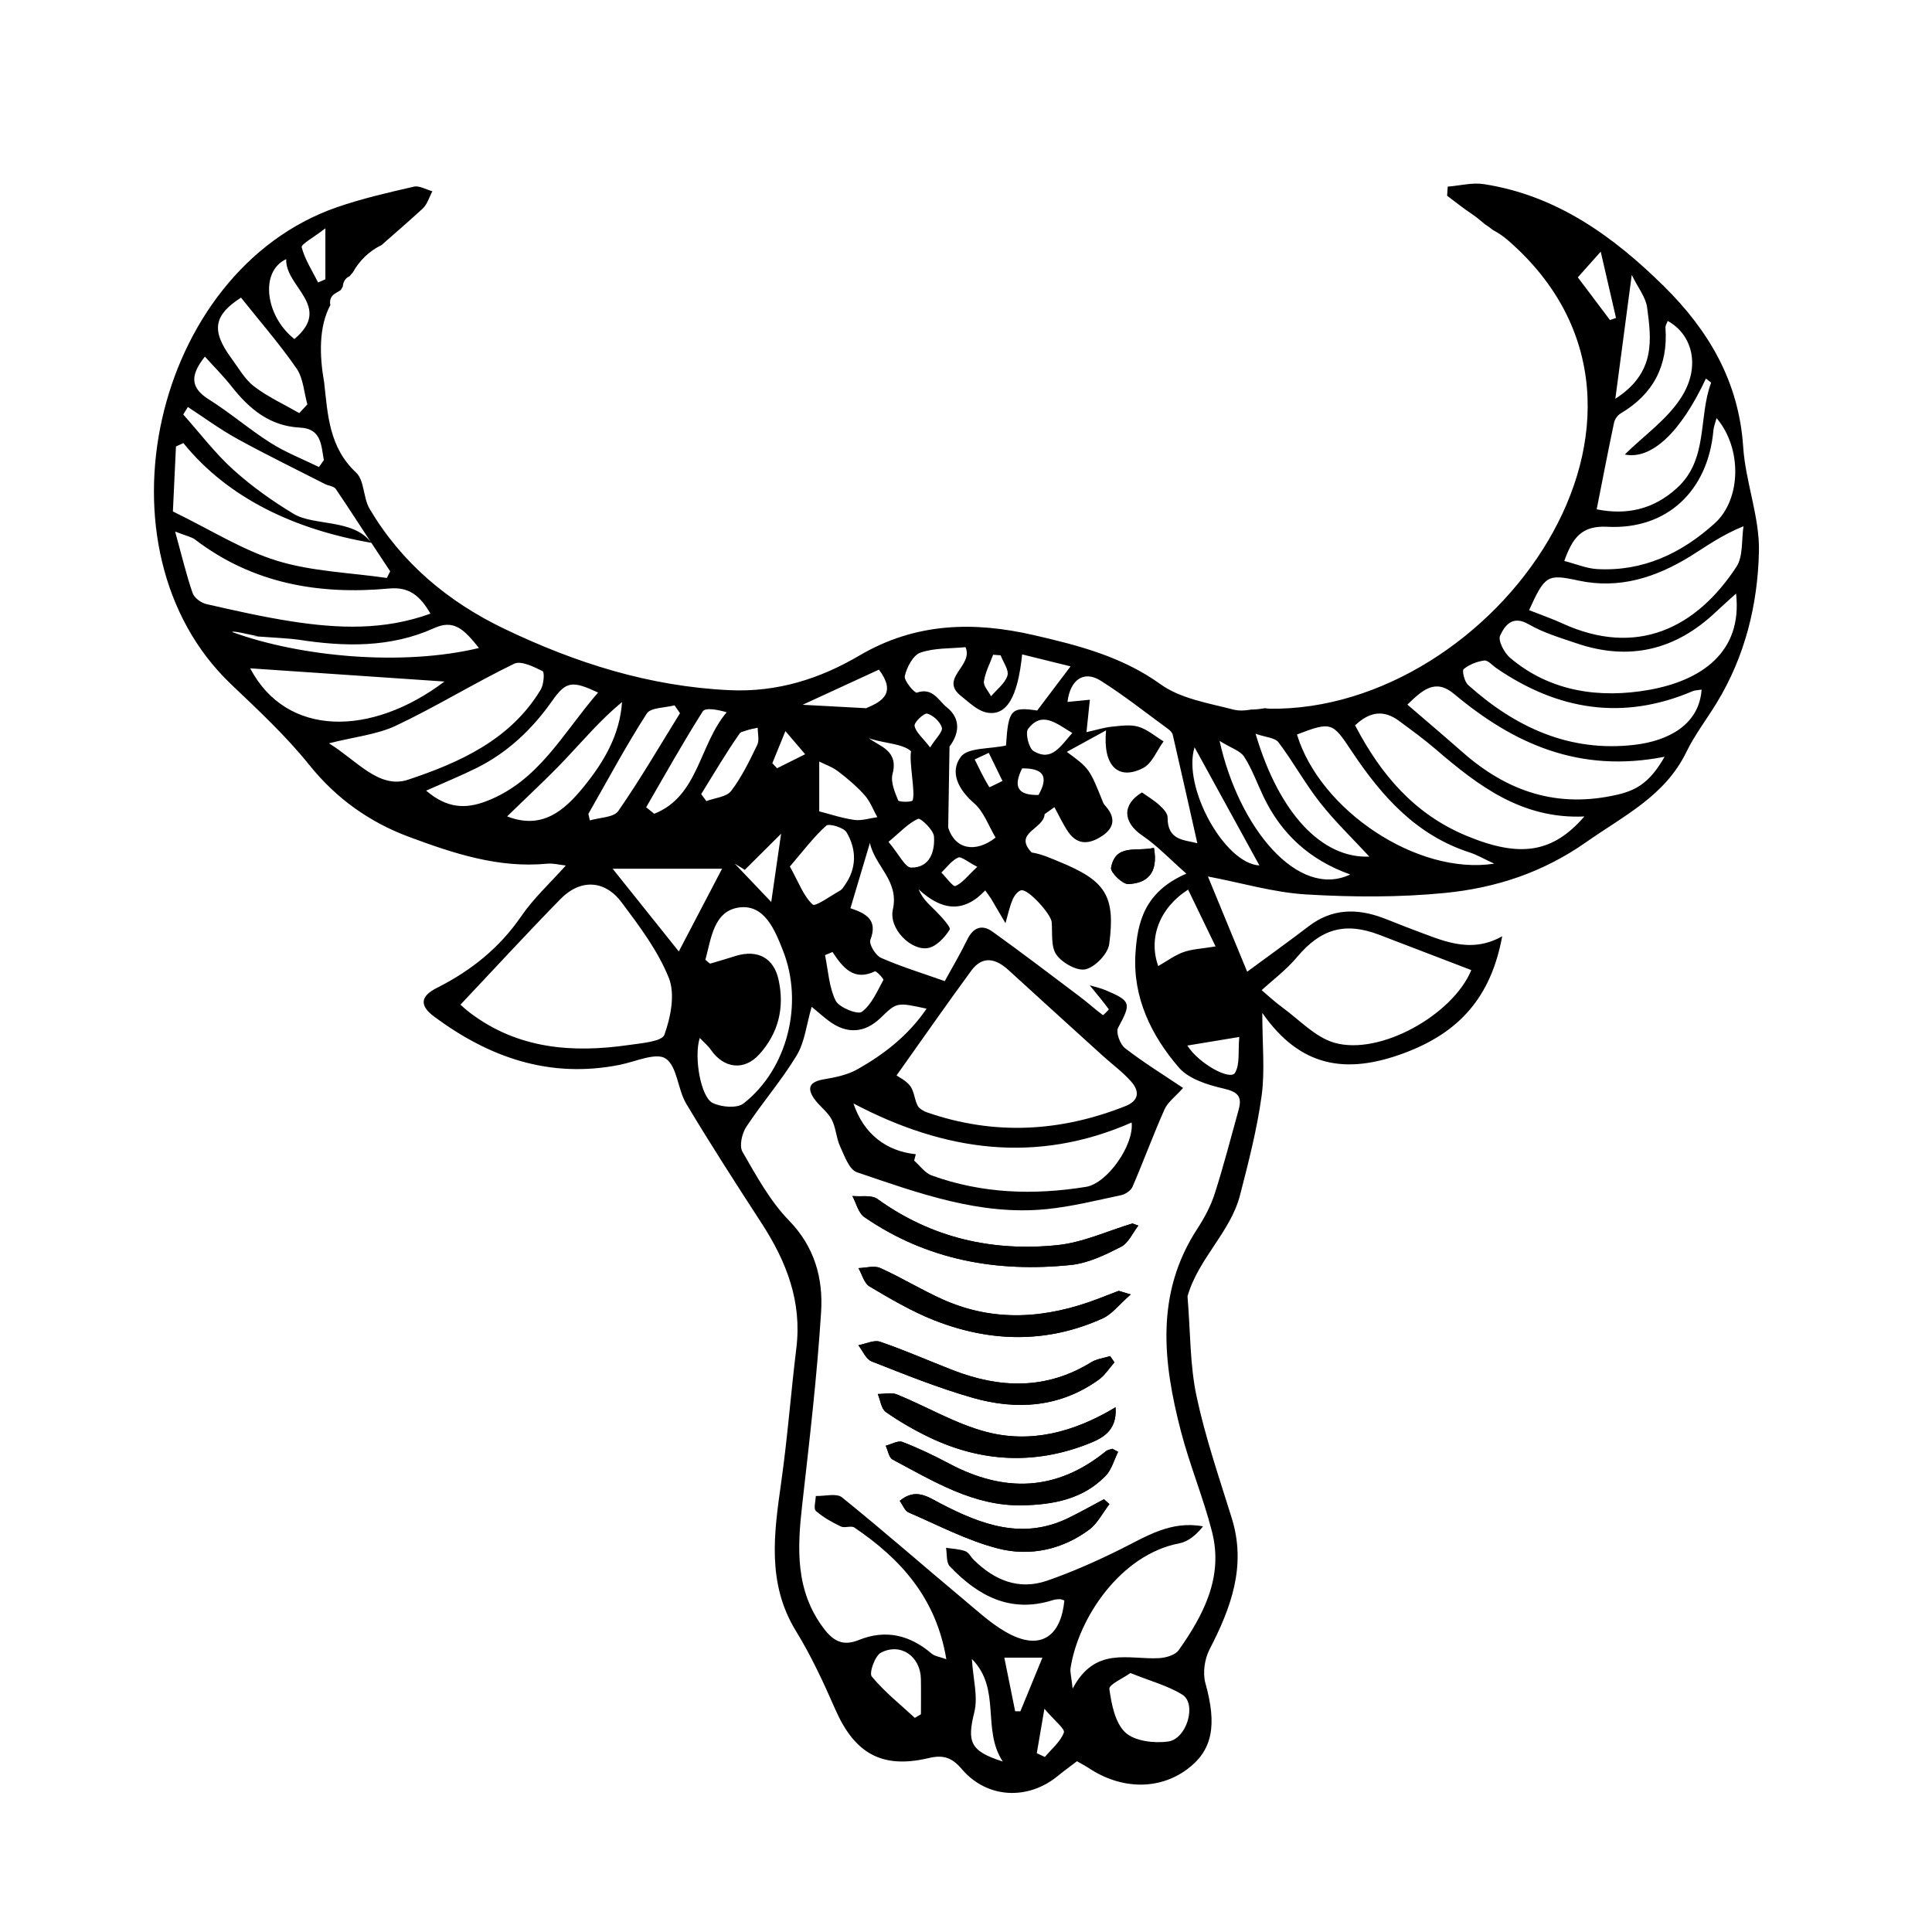 <?xml version="1.0" encoding="UTF-8"?>
<!-- Uploaded to: ICON Repo, www.svgrepo.com, Generator: ICON Repo Mixer Tools -->
<svg fill="#000000" width="800px" height="800px" version="1.1" viewBox="144 144 512 512" xmlns="http://www.w3.org/2000/svg">
 <g>
  <path d="m605.96 262.42c-1.137-17.289-9.145-30.867-21.023-42.582-13.441-13.254-28.43-24.051-47.68-27.039-3.094-0.48-6.394 0.406-9.598 0.664-0.055 0.805-0.105 1.605-0.16 2.414 2.203 1.629 4.328 3.367 6.613 4.867 1.254 0.82 2.332 1.832 3.492 2.754 0.699 0.398 1.375 0.969 2.066 1.473 1.355 0.727 2.684 1.602 3.977 2.727 53.156 46.145-3.848 124.89-63.188 124.12-0.441-0.004-0.816-0.109-1.238-0.141-1.258 0.223-2.492 0.359-3.68 0.367-1.605 0.301-3.25 0.367-4.656 0.004-6.621-1.715-14-2.883-19.324-6.711-10.227-7.356-21.789-10.305-33.473-13-15.93-3.68-31.379-3.41-46.352 5.394-10.332 6.074-21.629 9.785-34.48 9.168-21.234-1.008-40.688-7.195-59.559-16.238-14.977-7.176-27.215-17.445-35.73-31.785-1.738-2.926-1.367-7.559-3.606-9.648-7.148-6.672-7.5-15.32-8.449-23.836-1.258-7.082-1.484-14.777 1.641-20.539-0.281-1.184 0.074-2.469 1.492-3.215 0.457-0.242 0.863-0.52 1.273-0.785 0.168-0.324 0.363-0.629 0.543-0.945 0.066-1.145 0.625-2.215 1.758-2.68 0.277-0.363 0.605-0.691 0.898-1.043 1.691-3.059 4.242-5.606 7.598-7.238 3.637-3.203 7.309-6.367 10.883-9.648 1.234-1.133 1.75-3.059 2.59-4.613-1.648-0.441-3.449-1.559-4.922-1.215-6.887 1.586-13.824 3.168-20.488 5.488-48.559 16.922-65.414 90.629-27.977 126.34 7.195 6.863 14.555 13.688 20.75 21.406 7.188 8.949 16.008 15.199 26.465 19.086 11.742 4.359 23.695 8.348 36.602 7.094 1.547-0.152 3.152 0.293 4.926 0.484-4.223 4.731-8.543 8.68-11.766 13.387-5.793 8.457-13.371 14.504-22.383 19.039-4.43 2.227-4.641 4.699-0.816 7.551 14.672 10.938 30.723 16.523 49.223 12.852 4.16-0.828 9.668-3.379 12.211-1.668 3.082 2.082 3.164 8.152 5.441 11.961 6.43 10.746 13.227 21.277 20.043 31.785 6.519 10.055 10.656 20.656 9.148 32.953-1.441 11.785-2.332 23.645-3.988 35.398-1.918 13.594-3.914 26.934 3.906 39.66 4.031 6.559 7.301 13.637 10.395 20.707 5.109 11.672 12.352 15.852 24.727 12.918 3.977-0.941 6.207-0.125 8.844 2.957 6.629 7.769 17.453 8.293 25.383 1.789 1.496-1.23 3.066-2.363 5.094-3.91 1.25 0.719 2.211 1.211 3.102 1.797 8.594 5.715 18.57 5.871 26.023 0.387 6.852-5.043 8.027-11.738 4.914-22.867-0.754-2.711-0.215-6.418 1.098-8.957 5.703-11.035 9.82-22.121 5.891-34.773-3.332-10.723-7.019-21.398-9.344-32.344-1.75-8.211-1.598-16.828-2.387-26.465 2.891-10.055 11.383-16.973 13.91-26.777 2.246-8.699 4.508-17.457 5.727-26.336 0.91-6.644 0.18-13.516 0.18-21.984 10.035 14.434 22.234 16.395 37.66 10.625 14.688-5.492 22.957-14.902 25.922-30.934-8.605 4.856-16.148 0.984-23.809-1.824-2.637-0.969-5.219-2.074-7.856-3.055-6.918-2.57-13.496-2.465-19.637 2.242-5.18 3.969-10.5 7.769-16.289 12.035-3.777-9.164-7.148-17.336-10.402-25.242 9.059 1.727 17.523 4.262 26.105 4.766 12.195 0.719 24.57 0.801 36.711-0.398 13.406-1.324 25.887-5.356 37.492-13.512 9.941-6.988 20.801-12.172 26.469-23.805 2.242-4.606 5.426-8.742 8.105-13.141 7.473-12.277 10.828-25.996 11.145-39.996 0.203-9.203-3.559-18.441-4.176-27.762zm-118.25 135.24c6.242-7.441 12.652-9.418 21.758-5.945 8.016 3.055 16.016 6.137 24.441 9.367-4.871 11.848-24.223 22.754-36.316 19.246-4.996-1.449-9.141-5.961-13.578-9.211-2.312-1.691-4.418-3.672-5.656-4.715 2.781-2.562 6.469-5.316 9.352-8.742zm97.652-166.8c-0.039-0.578 0.379-1.195 0.59-1.809 6.402 3.488 8.82 11.789 3.789 19.961-3.703 6.016-10.062 10.395-15.16 15.434 6.973 1.445 14.75-5.688 21.504-20.121 0.777 0.637 1.414 1.012 1.367 1.137-3.43 9.141-0.676 20.234-9.004 27.844-6.242 5.707-13.355 7.273-21.312 5.668 1.559-7.871 3.012-15.438 4.606-22.98 0.191-0.91 0.957-1.961 1.762-2.438 8.652-5.137 12.582-12.672 11.859-22.695zm-4.859-5.371c1.129 8.484 2.348 17.277-8.422 24.188 1.512-11.41 2.805-21.18 4.348-32.824 1.645 3.375 3.707 5.894 4.074 8.637zm-18.363-7.992c1.676-1.883 3.367-3.777 6.066-6.805 1.316 5.703 2.684 11.633 4.055 17.566-0.527 0.188-1.059 0.379-1.594 0.562zm7.832 66.102c15.828 0.828 26.684-9.566 28.102-25.566 0.09-1.004 0.5-1.977 0.832-3.231 6.797 7.981 6.566 21.504-0.473 27.871-8.793 7.957-18.992 12.809-31.152 12.141-2.836-0.156-5.613-1.355-8.73-2.152 2.203-6.16 4.578-9.418 11.422-9.062zm-7.668 14.254c10.812 2.328 20.512-0.816 29.59-6.398 4.203-2.586 8.168-5.559 14.156-8-0.57 3.621-0.051 7.957-1.879 10.75-10.594 16.191-26.363 24.078-46.184 14.977-2.711-1.246-5.547-2.211-8.762-3.488 4.227-9.289 4.856-9.609 13.078-7.84zm-155.11 19.656c0.664 0.051 1.328 0.105 1.988 0.156 0.676 1.82 2.262 3.93 1.797 5.391-0.656 2.07-2.82 3.664-4.336 5.457-0.68-1.32-2.074-2.746-1.895-3.941 0.363-2.418 1.578-4.715 2.445-7.062zm-19.277-0.555c3.742-1.285 8-1.059 11.961-1.449 2.168 5.023-7.129 8.262-1.16 12.973 2.133 1.684 4.352 3.898 6.816 4.359 5.195 0.973 8.184-3.984 9.344-15.418 4.344 1.074 8.539 2.109 12.832 3.176-3.18 4.203-5.883 7.785-8.844 11.699-6.969-1.039-7.644-0.238-8.266 9.27-4.453 0.969-10.105 0.527-11.949 2.973-3.031 4.012-0.746 8.66 3.477 12.309 2.606 2.254 3.871 6.055 5.715 9.125-5.356 4.191-10.777 3.082-12.559-2.648l0.348-21.488c2.527-3.344 3.117-7.324-0.707-10.383-2.258-1.805-3.738-5.375-7.949-3.894-0.559 0.195-3.481-3.18-3.195-4.41 0.539-2.344 2.199-5.527 4.137-6.191zm30.008 26.105c-1.293-0.77-2.281-4.848-1.465-5.91 3.668-4.766 7.336-1.535 11.699 1.102-3.176 3.586-5.469 7.641-10.234 4.809zm1.305 11.609c-5.562 0.141-6.781-2.172-4.348-7.047 5.391-0.02 7.219 1.91 4.348 7.047zm-9.562-3.711c-1.219 0.574-3.43 1.758-3.508 1.637-1.438-2.352-2.625-4.863-3.859-7.336l3.734-1.75c1.211 2.484 2.422 4.969 3.633 7.449zm-41.766 27.602c-0.367 0.523-0.734 1.152-1.258 1.445-2.488 1.391-6.57 4.352-7.281 3.703-2.402-2.207-3.617-5.703-6.039-10.07 3.391-3.949 6.195-7.719 9.617-10.812 0.75-0.68 4.664 0.473 5.426 1.773 2.637 4.523 2.719 9.41-0.465 13.961zm7.969 22.855c0.332-0.16 2.394 1.996 2.231 2.293-1.652 3.008-3.117 6.516-5.703 8.438-1.094 0.816-6.031-1.137-6.938-2.961-1.785-3.606-1.977-8-2.82-12.066 0.66-0.277 1.32-0.551 1.98-0.828 2.746 4.16 5.66 7.805 11.25 5.125zm-14.766-42.395v-13.203c1.406 0.715 3.43 1.41 5.047 2.641 2.508 1.898 4.941 3.981 7.023 6.328 1.445 1.629 2.242 3.828 3.324 5.777-2.031 0.277-4.117 0.992-6.07 0.727-3.254-0.449-6.426-1.535-9.324-2.269zm8.734-22.375c1.273-1.727 2.453-3.32 3.633-4.914 1.195-0.168-10.699 3.914-9.461 3.84 0.051-0.004 5.781 1.07 5.828 1.074 3.176 4.75 12.539 3.488 15.594 6.457-0.539 3.094 1.219 11.02 0.418 13.012-0.195 0.484-3.629 0.484-3.828-0.004-0.902-2.203-2.035-4.887-1.492-6.977 1.062-4.062-0.543-6.082-3.703-7.871-2.207-1.25-4.25-2.793-6.988-4.617zm17.449 24.355c0.66-0.297 4.106 2.926 4.227 4.68 0.281 3.984-1.117 8.289-6.031 8.242-1.629-0.016-3.223-3.512-6.027-6.82 3.203-2.652 5.262-4.949 7.832-6.102zm3.203-18.922c-2.012-2.613-3.812-4.035-4.117-5.723-0.168-0.926 2.519-3.465 3.356-3.234 1.582 0.434 3.422 2.156 3.871 3.707 0.301 1.07-1.551 2.766-3.109 5.25zm7.406 29.188c0.832-0.383 2.535 1.148 5.094 2.449-2.57 2.41-3.949 4.301-5.805 5.098-0.609 0.262-2.438-2.301-3.715-3.57 1.449-1.379 2.707-3.184 4.426-3.977zm-20.969-49.809c4.535 6.051 1.137 8.383-3.438 10.223-5.012-0.273-10.02-0.543-16.793-0.906 7.738-3.562 14.055-6.473 20.23-9.316zm-24.785 16.297c2.106 2.465 3.359 3.934 5.234 6.125-2.941 1.465-5.195 2.59-7.453 3.719-0.414-0.449-0.832-0.898-1.246-1.344 0.988-2.434 1.98-4.867 3.465-8.5zm-1.145 27.195c-0.805 5.57-1.641 11.352-2.613 18.086-3.668-3.856-6.676-7.012-9.688-10.172 0.891 0.555 1.785 1.102 2.68 1.656 3.203-3.188 6.41-6.379 9.621-9.57zm-10.992-26.555c0.77-1.098 3.152-1.062 4.793-1.547-0.012 1.531 0.484 3.305-0.117 4.551-2.039 4.211-4.102 8.523-6.918 12.207-1.238 1.621-4.324 1.84-6.57 2.691-0.457-0.613-0.918-1.234-1.375-1.848 3.356-5.383 6.547-10.875 10.188-16.055zm-3.426-5.633c-7.34 8.621-7.453 22.258-19.207 26.898-0.711-0.574-1.426-1.148-2.137-1.723 4.938-8.508 9.73-17.113 15.004-25.414 0.672-1.047 3.859-0.496 6.34 0.238zm-13.82-1.84c0.484 0.695 0.961 1.391 1.445 2.082-5.387 8.688-10.531 17.543-16.355 25.926-1.211 1.738-4.953 1.707-7.527 2.492-0.133-0.574-0.266-1.148-0.398-1.727 5.082-8.906 9.93-17.973 15.469-26.59 1.047-1.629 4.836-1.496 7.367-2.184zm-92.531-126.41v13.508c-0.645 0.277-1.285 0.559-1.93 0.836-1.547-3.082-3.488-6.055-4.348-9.32-0.215-0.805 3.078-2.543 6.277-5.023zm-10.379 8.164c-0.348 7.34 12.438 12.551 2.172 21.172-7.641-5.977-9.305-17.883-2.172-21.172zm-11.984 10.199c5.031 6.324 10.246 12.293 14.723 18.773 1.793 2.594 1.961 6.309 2.867 9.516-0.715 0.77-1.43 1.543-2.144 2.312-4.019-2.312-8.316-4.273-11.977-7.07-2.484-1.895-4.141-4.914-6.055-7.516-5.461-7.426-4.519-11.426 2.586-16.016zm-9.562 15.629c2.457 2.734 4.926 5.195 7.07 7.914 4.695 5.965 10.105 10.508 18.168 10.906 5.703 0.281 5.578 4.801 6.281 8.621-0.434 0.609-0.867 1.215-1.293 1.824-4.281-2.098-8.781-3.844-12.785-6.375-5.629-3.559-10.711-7.969-16.348-11.508-4.887-3.055-5.148-6.285-1.094-11.383zm-4.519 13.355c4.328 2.816 8.504 5.91 13.02 8.395 7.652 4.211 15.516 8.039 23.301 12.016 0.945 0.484 2.371 0.57 2.875 1.309 3.168 4.684 6.246 9.43 9.344 14.16-4.742-6.277-15.121-4.324-20.465-7.535-5.672-3.41-11.164-7.32-16.066-11.754-4.848-4.387-8.852-9.699-13.23-14.605 0.41-0.664 0.816-1.324 1.223-1.984zm-3.152 10.469c0.656-0.301 1.309-0.605 1.961-0.91 11.879 14.672 29.57 22.938 49.816 26.434 1.652 2.527 3.336 5.039 4.992 7.562-0.297 0.586-0.59 1.168-0.887 1.754-9.707-1.406-19.758-1.703-29.031-4.535-9.164-2.801-17.547-8.168-27.664-13.09 0.223-4.906 0.516-11.055 0.812-17.215zm8.043 41.758c-1.402-0.324-3.199-1.652-3.637-2.922-1.656-4.801-2.832-9.77-4.629-16.301 3.019 1.188 4.344 1.406 5.289 2.125 15.289 11.672 32.805 14.699 51.398 12.977 5.461-0.508 8.262 2.031 10.977 6.656-12.34 4.484-24.48 3.945-36.617 2.082-7.648-1.176-15.227-2.891-22.781-4.617zm13.633 8.516c-2.188-0.07-1.117 0.004 1.078 0.145 0.105 0.012 0.227 0.02 0.309 0.02 3.012 0.195 7.727 0.504 9.234 0.734 12.297 1.918 24.512 2.207 36.109-3.039 5.238-2.367 7.859 0.227 11.887 5.269-20.172 4.836-47.082 2.43-65.375-4.223 0.008-0.477 4.285 0.648 6.758 1.094zm-2.008 8.512c16.832 1.145 34.336 2.332 51.488 3.5-19.41 14.652-41.867 14.801-51.488-3.5zm41.832 29.52c-7.715 2.562-13.648-5.168-20.957-9.648 6.848-1.734 12.758-2.309 17.809-4.699 10.621-5.027 20.68-11.246 31.258-16.383 1.84-0.891 5.211 0.805 7.559 1.961 0.539 0.266 0.309 3.531-0.492 4.867-8.008 13.328-21.543 19.367-35.176 23.902zm4.805 2.898c4.973-2.223 9.262-3.965 13.387-6.019 8.289-4.133 14.738-10.281 20.082-17.875 3.652-5.188 5.316-5.25 12.086-2.109-9.375 10.828-15.738 23.508-29.625 28.805-5.391 2.055-10.336 1.992-15.93-2.801zm21.457 6.824c5.359-5.231 10.516-9.977 15.324-15.039 4.856-5.109 9.375-10.539 15.125-15.262-0.586 8.73-4.805 15.879-10.137 22.43-5.156 6.352-11.035 11.473-20.312 7.871zm41.68 57.863c-0.645 1.812-6.07 2.231-9.406 2.715-14.984 2.168-29.383 1.062-42.031-8.469-1.164-0.875-2.231-1.891-2.613-2.211 9.191-9.738 17.715-19.02 26.527-28.016 5.215-5.32 11.688-5.098 16.164 0.875 4.734 6.324 9.656 12.852 12.543 20.078 1.699 4.277 0.48 10.379-1.184 15.027zm3.816-22.07c-5.926-7.41-11.117-13.906-17.539-21.93h29.008c-3.789 7.238-7.238 13.832-11.469 21.93zm8.965 40.148c-3.164-1.551-5.023-12.277-3.41-17.227 1.168 1.23 2.203 2.07 2.926 3.125 3.441 4.988 8.828 5.656 12.848 1.215 5.125-5.664 6.746-12.469 5.082-19.871-1.285-5.723-5.559-7.934-11.246-6.231-2.262 0.68-4.504 1.414-6.777 2.047-0.238 0.066-0.629-0.449-1.344-0.992 1.527-5.617 2.188-13.074 9.109-13.891 6.602-0.777 9.336 6.066 11.461 11.465 5.535 14.066 1.195 31.363-10.461 40.496-1.719 1.348-5.898 0.984-8.188-0.137zm53.586 162.96c-3.883-3.594-8.082-6.926-11.418-10.973-0.754-0.918 0.863-5.516 2.457-6.328 5.266-2.68 10.453 1.043 10.566 6.977 0.059 3.117 0.012 6.238 0.012 9.355-0.539 0.324-1.078 0.648-1.617 0.969zm15.773-1.539c1.004-4.055-0.324-8.695-0.66-14.07 7.879 7.93 2.555 18.695 8.195 27.172-8.734-2.762-9.488-5.215-7.535-13.102zm10.812-0.219c-0.918-4.527-1.828-9.055-2.871-14.203h10.098c-2.188 5.32-4.016 9.773-5.844 14.223-0.465-0.004-0.922-0.008-1.383-0.02zm7.867 12.121c-0.711-0.332-1.422-0.672-2.133-1.004 0.555-3.231 1.102-6.457 2.016-11.773 2.707 3.188 5.516 5.352 5.16 6.309-0.922 2.449-3.269 4.356-5.043 6.469zm32.648-4.09c-3.707 0.5-8.836-0.102-11.305-2.394-2.731-2.539-3.68-7.492-4.246-11.551-0.16-1.152 3.723-2.867 5.586-4.211 5.297 2.137 9.898 3.34 13.766 5.738 3.859 2.398 1.203 11.746-3.801 12.418zm18.727-167.49c-2.074 7.438-3.988 14.93-6.348 22.277-1.043 3.254-2.715 6.402-4.594 9.281-11.23 17.168-9.129 35.434-4.352 53.785 2.332 8.961 5.949 17.598 8.23 26.574 3.039 11.941-2.227 21.992-8.836 31.355-0.91 1.293-3.352 2.004-5.141 2.109-7.984 0.488-16.957-3.324-22.969 8.082-0.371-3.414-0.707-4.449-0.559-5.406 2.055-13.285 13.234-30.117 28.852-33.105 2.387-0.457 4.516-2.266 6.254-4.488-8.531-1.586-15 2.656-21.836 6.055-6.312 3.133-12.809 6.031-19.461 8.332-7.516 2.606-13.996-0.109-19.469-5.531-0.766-0.762-1.336-1.969-2.238-2.289-1.602-0.57-3.387-0.621-5.098-0.887 0.301 1.664 0.02 3.883 0.992 4.902 7.426 7.793 16.016 12.523 27.25 8.988 0.609-0.191 1.27-0.273 1.91-0.277 0.402-0.004 0.805 0.223 1.211 0.344-0.887 9.34-6.062 13.02-14.035 9.133-4.504-2.191-8.375-5.812-12.289-9.082-10.891-9.094-21.559-18.461-32.598-27.367-1.465-1.18-4.594-0.297-6.953-0.371-0.031 1.359-0.641 3.375 0.016 3.961 1.93 1.703 4.289 2.996 6.637 4.125 1.004 0.484 2.711-0.297 3.566 0.277 12.297 8.305 21.699 18.695 24.375 34.895-1.793-0.66-3.082-0.785-3.891-1.48-5.758-4.938-12.195-6.488-19.281-3.617-4.238 1.719-6.781 0.301-9.34-3.094-7.578-10.051-6.984-21.301-5.668-32.883 1.918-16.941 3.914-33.906 4.992-50.914 0.562-8.891-1.664-17.234-8.516-24.285-5.043-5.188-8.66-11.859-12.324-18.211-0.891-1.543-0.133-4.863 1.02-6.606 4.254-6.457 9.391-12.352 13.371-18.957 2.121-3.523 2.551-8.062 3.949-12.855 1.812 1.508 3.055 2.606 4.363 3.606 4.852 3.723 9.648 3.461 13.961-0.715 4.242-4.109 4.242-4.109 12.133-2.387-4.949 7.231-11.289 12.066-18.273 16.035-2.648 1.508-5.898 2.168-8.969 2.691-3.629 0.613-4.637 2.16-2.519 5.176 1.359 1.934 3.496 3.387 4.586 5.426 1.16 2.172 1.211 4.914 2.254 7.168 1.16 2.504 2.414 6.168 4.465 6.856 16.309 5.527 32.66 11.559 50.355 9.758 6.594-0.672 13.105-2.297 19.613-3.68 1.145-0.242 2.609-1.195 3.043-2.195 2.938-6.805 5.488-13.785 8.504-20.555 0.863-1.93 2.852-3.356 4.914-5.668-5.231-3.516-10.52-6.777-15.406-10.559-1.301-1.008-2.457-4.203-1.82-5.387 3.5-6.484 3.496-7.082-3.273-9.949-1.293-0.551-2.699-0.848-4.254-1.32 1.91 2.336 3.551 4.293 5.055 6.348 0.074 0.102-1.461 1.633-1.547 1.566-2.152-1.605-4.144-3.422-6.293-5.031-7.617-5.742-15.211-11.523-22.957-17.086-2.848-2.047-5.152-1.094-6.734 2.16-1.863 3.828-4.047 7.5-5.926 10.941-6.082-2.152-11.633-3.844-16.902-6.168-1.438-0.637-3.246-3.633-2.816-4.75 2.031-5.262-1.078-7.004-5.281-8.395 1.777-5.953 3.473-11.637 5.164-17.316 1.258 6.121 7.801 10 6.082 17.637-1.16 5.144 4.898 11.043 9.332 10.223 2.207-0.406 4.418-2.805 5.719-4.871 0.395-0.625-2.109-3.301-3.543-4.793-1.598-1.664-3.481-3.043-4.691-5.891 6.051 5.606 11.887 6.43 17.66 0.281 0.922 1.305 1.301 1.777 1.605 2.297 1.266 2.125 2.508 4.266 3.758 6.398 0.598-2.066 1.043-4.191 1.855-6.168 0.418-1.023 1.352-2.316 2.289-2.551 1.848-0.457 7.941 6.312 8.105 8.43 0.227 2.957-0.246 6.566 1.27 8.672 1.562 2.172 5.535 4.387 7.758 3.824 2.559-0.648 5.883-4.117 6.223-6.711 1.688-12.816-1.027-16.762-13.094-21.723-2.367-0.973-4.684-2.07-7.473-2.516-4.977-5.238 3.234-6.156 3.445-10.16 0.867-0.613 1.727-1.234 2.594-1.848 1.219 2.215 2.262 4.559 3.703 6.625 2.57 3.672 5.848 3.098 9.059 0.922 3.129-2.125 3.422-4.762 0.941-7.664-0.281-0.328-0.609-0.656-0.766-1.043-3.656-9.078-3.652-9.082-9.656-13.488 3.578-1.961 6.516-3.57 10.398-5.699-0.891 9.598 3.332 13.285 9.793 10 2.398-1.219 3.668-4.656 5.457-7.082-2.207-1.34-4.262-3.164-6.656-3.879-2.168-0.648-4.715-0.25-7.062-0.016-2.031 0.207-4.019 0.848-6.715 1.445 0.344-3.258 0.594-5.68 0.898-8.59-2.246 0.223-4.051 0.398-5.93 0.586 0.715-5.949 4.359-8.434 8.82-5.617 6.203 3.91 11.977 8.5 17.906 12.832 0.492 0.363 1.039 0.918 1.168 1.473 2.191 9.5 4.324 19.016 6.519 28.762-3.336-0.934-7.949-0.609-7.883-6.883 0.012-1.082-1.234-2.359-2.188-3.234-1.336-1.23-2.941-2.168-4.602-3.352-5.281 3.168-5.164 7.883 0.152 11.477 3.898 2.637 7.195 6.172 11.609 10.047-11.164 4.832-12.973 12.973-13.492 21.219-0.727 11.582 4.18 21.652 11.488 30.145 2.641 3.062 7.672 4.629 11.906 5.598 3.664 0.863 4.949 2.031 3.965 5.547zm-102.09-1.609c24.227 12.773 48.582 16.086 73.719 5.047 0.656 5.992-6.457 16.137-12.09 17.051-13.844 2.242-27.59 1.805-40.91-3.027-1.789-0.648-3.102-2.586-4.641-3.926 0.145-0.562 0.297-1.129 0.441-1.691-7.852-0.812-13.844-5.394-16.52-13.453zm72.039 0.711c-17.301 6.852-34.781 7.789-52.48 1.672-0.961-0.332-2.117-0.973-2.551-1.797-0.855-1.637-0.902-3.769-1.961-5.199-1.078-1.461-2.969-2.324-3.633-2.812 6.941-9.766 13.25-18.836 19.789-27.746 3.008-4.102 6.492-3.269 9.891-0.168 8.289 7.578 16.609 15.121 24.93 22.668 2.527 2.293 5.332 4.328 7.57 6.867 2.246 2.535 2.156 5.047-1.555 6.516zm29.07-8.828c-1.266 2.109-9.531-2.367-12.637-7.231 4.348-0.715 8.359-1.379 13.773-2.273-0.355 3.848 0.215 7.246-1.137 9.504zm-5.148-33.5c-3.668 0.609-6.231 0.691-8.531 1.516-2.352 0.848-4.438 2.422-6.664 3.691-2.648-7.344 0.258-15.355 7.914-20.262 2.391 4.941 4.723 9.762 7.281 15.055zm-5.57-52.777c5.801 10.57 11.465 20.898 17.184 31.32-9.234-0.484-20.461-20.777-17.184-31.32zm6.629-1.688c3.094 1.914 5.496 2.609 6.523 4.203 2.074 3.219 3.391 6.934 5.047 10.422 4.699 9.898 12.172 16.898 23.062 20.773-13.824 6.562-29.5-12.258-34.633-35.398zm9.543-1.887c2.691 0.941 5.144 1.027 6.074 2.266 3.894 5.16 7.023 10.902 11.012 15.977 3.941 5.008 8.586 9.461 13.055 14.305-12.512 0.535-23.906-11.414-30.141-32.547zm10.965 0.188c9.18-3.516 9.438-3.195 14.488 4.41 7.863 11.828 17.062 22.262 31.258 26.84 1.941 0.625 3.738 1.688 6.539 2.984-20.453 3.148-46.203-14.211-52.285-34.234zm44.875 26.824c-13.668-5.684-22.621-16.113-29.469-29.25 4.082-3.863 7.789-4.016 11.617-1.195 3.301 2.438 6.637 4.856 9.742 7.527 11.25 9.668 22.836 18.555 39.398 17.82-8.43 9.738-17.125 10.988-31.289 5.098zm40.23-10.922c-16.047 3.769-29.352-0.734-41.277-11.262-4.672-4.121-9.43-8.141-14.57-12.566 3.988-3.812 7.344-7.031 12.391-2.812 15.715 13.141 33.102 21.105 55.785 16.637-3.617 6.273-6.891 8.723-12.328 10.004zm4.445-13.176c-17.266 2.051-31.648-4.606-44.211-15.871-0.961-0.863-1.641-3.785-1.164-4.18 1.477-1.219 3.535-2.023 5.465-2.281 0.961-0.125 2.137 1.285 3.199 2.016 16.289 11.168 33.543 14.008 52.07 6.09 0.551-0.23 1.203-0.211 2.324-0.395-0.652 9.348-8.867 13.574-17.684 14.621zm3.66-14.535c-12.777 2.246-26.016 0.59-36.719-8.508-1.551-1.32-3.254-4.539-2.656-5.863 1.215-2.66 3.238-5.547 7.582-3.023 3.863 2.246 8.309 3.547 12.582 5.008 14.008 4.797 26.336 1.859 37.023-8.293 1.508-1.43 3.078-2.797 5.344-4.856 1.762 15.574-9.266 23.09-23.156 25.535z"/>
  <path d="m376.56 331.25c0.527 0.02 0.93 0.223 0 0z"/>
  <path d="m445.67 468.8c-0.52-0.191-1.039-0.379-1.551-0.57-6.613 1.984-13.121 5.047-19.863 5.738-17.219 1.77-33.367-1.867-47.723-12.223-1.582-1.137-4.398-0.57-6.641-0.789 1.031 1.898 1.582 4.492 3.168 5.586 16.555 11.402 35.172 14.727 54.793 12.68 4.543-0.473 9.059-2.68 13.227-4.801 1.973-1.008 3.086-3.699 4.59-5.621zm-2.023 18.242c-2.836-0.828-3.082-0.992-3.246-0.934-1.805 0.676-3.594 1.395-5.394 2.082-13.633 5.199-27.348 6.301-40.988 0.246-5.699-2.527-11.047-5.84-16.738-8.398-1.602-0.719-3.84-0.023-5.785 0.02 0.957 1.668 1.508 4.019 2.949 4.871 5.543 3.281 11.164 6.594 17.129 8.949 14.867 5.856 29.93 6.188 44.688-0.516 2.438-1.105 4.258-3.578 7.387-6.32zm-4.305 17.996c-0.383-0.551-0.762-1.102-1.145-1.652-1.676 0.523-3.559 0.727-5.008 1.621-11.879 7.324-24.148 6.961-36.676 2.098-6.43-2.5-12.75-5.297-19.27-7.527-1.629-0.555-3.828 0.57-5.769 0.922 1.16 1.473 2.016 3.699 3.523 4.289 8.828 3.465 17.66 7.039 26.762 9.637 11.656 3.336 23.137 2.57 33.406-4.781 1.645-1.18 2.797-3.055 4.176-4.606zm0.293 11.906c-11.211 6.723-22.551 9.586-34.23 6.523-8.195-2.144-15.754-6.688-23.688-9.926-1.465-0.598-3.379-0.105-5.09-0.117 0.68 1.633 0.906 3.918 2.133 4.777 3.703 2.586 7.668 4.871 11.754 6.812 13.551 6.43 27.504 7.164 41.52 1.75 3.781-1.465 8.074-3.328 7.602-9.82zm0.676 11.805c-0.504-0.273-1.012-0.539-1.516-0.812-0.57 0.207-1.254 0.277-1.699 0.637-13.129 10.688-27.023 11.039-41.625 3.258-3.996-2.125-8.105-4.09-12.324-5.703-1.176-0.449-2.934 0.625-4.422 0.996 0.59 1.254 0.848 3.144 1.824 3.664 10.863 5.762 21.504 12.402 34.434 12.133 8.133-0.172 16.035-1.629 22.012-7.801 1.598-1.641 2.234-4.215 3.316-6.371zm-57.867 12.992c0.863 1.184 1.359 2.644 2.312 3.055 7.883 3.394 15.625 7.5 23.867 9.598 8.324 2.109 16.859 0.289 23.996-5.004 2.246-1.664 3.621-4.492 5.394-6.793-0.484-0.434-0.961-0.863-1.445-1.293-3.141 1.664-6.231 3.422-9.422 4.973-12.086 5.894-23.086 1.789-33.875-3.828-3.356-1.746-6.598-4.234-10.828-0.707zm67.359-173.05c-4.648 1.074-10.137-1.199-11.355 5.262-0.227 1.195 3.008 4.379 4.559 4.324 4.887-0.184 8.039-2.805 6.797-9.586z"/>
  <path d="m339.26 338.4c0.77-1.098 3.152-1.062 4.793-1.547"/>
  <path d="m406.45 317.51c0.664 0.051 1.328 0.105 1.988 0.156"/>
  <path d="m401.56 345.26c1.246-0.586 2.488-1.168 3.734-1.75"/>
  <path d="m445.67 468.8c-1.5 1.926-2.621 4.613-4.59 5.621-4.168 2.121-8.676 4.328-13.227 4.801-19.625 2.047-38.238-1.285-54.793-12.68-1.586-1.094-2.137-3.688-3.168-5.586 2.242 0.223 5.059-0.348 6.641 0.789 14.355 10.352 30.5 13.992 47.723 12.223 6.746-0.695 13.25-3.754 19.863-5.738 0.516 0.191 1.031 0.379 1.551 0.57z"/>
  <path d="m443.64 487.05c-3.129 2.742-4.949 5.215-7.379 6.324-14.762 6.699-29.82 6.367-44.688 0.516-5.965-2.348-11.586-5.668-17.129-8.949-1.441-0.852-1.984-3.211-2.949-4.871 1.945-0.047 4.18-0.742 5.785-0.02 5.688 2.559 11.039 5.871 16.738 8.398 13.637 6.062 27.355 4.957 40.988-0.246 1.805-0.684 3.586-1.41 5.394-2.082 0.152-0.062 0.402 0.102 3.238 0.93z"/>
  <path d="m439.34 505.04c-1.379 1.551-2.535 3.426-4.18 4.606-10.27 7.356-21.746 8.117-33.406 4.781-9.098-2.602-17.938-6.172-26.762-9.637-1.5-0.59-2.363-2.816-3.523-4.289 1.941-0.352 4.141-1.48 5.769-0.922 6.519 2.227 12.844 5.027 19.27 7.527 12.531 4.867 24.797 5.231 36.676-2.098 1.449-0.898 3.332-1.098 5.008-1.621 0.391 0.551 0.773 1.098 1.148 1.652z"/>
  <path d="m439.63 516.95c0.473 6.492-3.82 8.359-7.602 9.82-14.016 5.414-27.965 4.68-41.52-1.75-4.086-1.941-8.051-4.227-11.754-6.812-1.223-0.855-1.449-3.144-2.133-4.777 1.707 0.012 3.621-0.484 5.09 0.117 7.934 3.238 15.492 7.777 23.688 9.926 11.68 3.059 23.02 0.191 34.23-6.523z"/>
  <path d="m440.31 528.75c-1.078 2.152-1.719 4.731-3.316 6.379-5.977 6.172-13.879 7.633-22.012 7.801-12.938 0.273-23.578-6.367-34.434-12.133-0.984-0.52-1.234-2.41-1.824-3.664 1.492-0.371 3.25-1.445 4.422-0.996 4.223 1.613 8.332 3.578 12.324 5.703 14.602 7.777 28.496 7.426 41.625-3.258 0.441-0.363 1.129-0.434 1.699-0.637 0.504 0.266 1.008 0.535 1.516 0.805z"/>
  <path d="m382.44 541.75c4.231-3.527 7.465-1.039 10.82 0.707 10.797 5.617 21.793 9.723 33.875 3.828 3.188-1.559 6.281-3.309 9.422-4.973 0.484 0.434 0.961 0.863 1.445 1.293-1.773 2.297-3.152 5.133-5.394 6.793-7.144 5.285-15.672 7.113-23.996 5.004-8.242-2.09-15.977-6.203-23.867-9.598-0.945-0.41-1.445-1.871-2.305-3.055z"/>
  <path d="m449.8 368.7c1.246 6.781-1.91 9.402-6.797 9.582-1.551 0.055-4.785-3.129-4.559-4.324 1.219-6.457 6.711-4.184 11.355-5.258z"/>
 </g>
</svg>